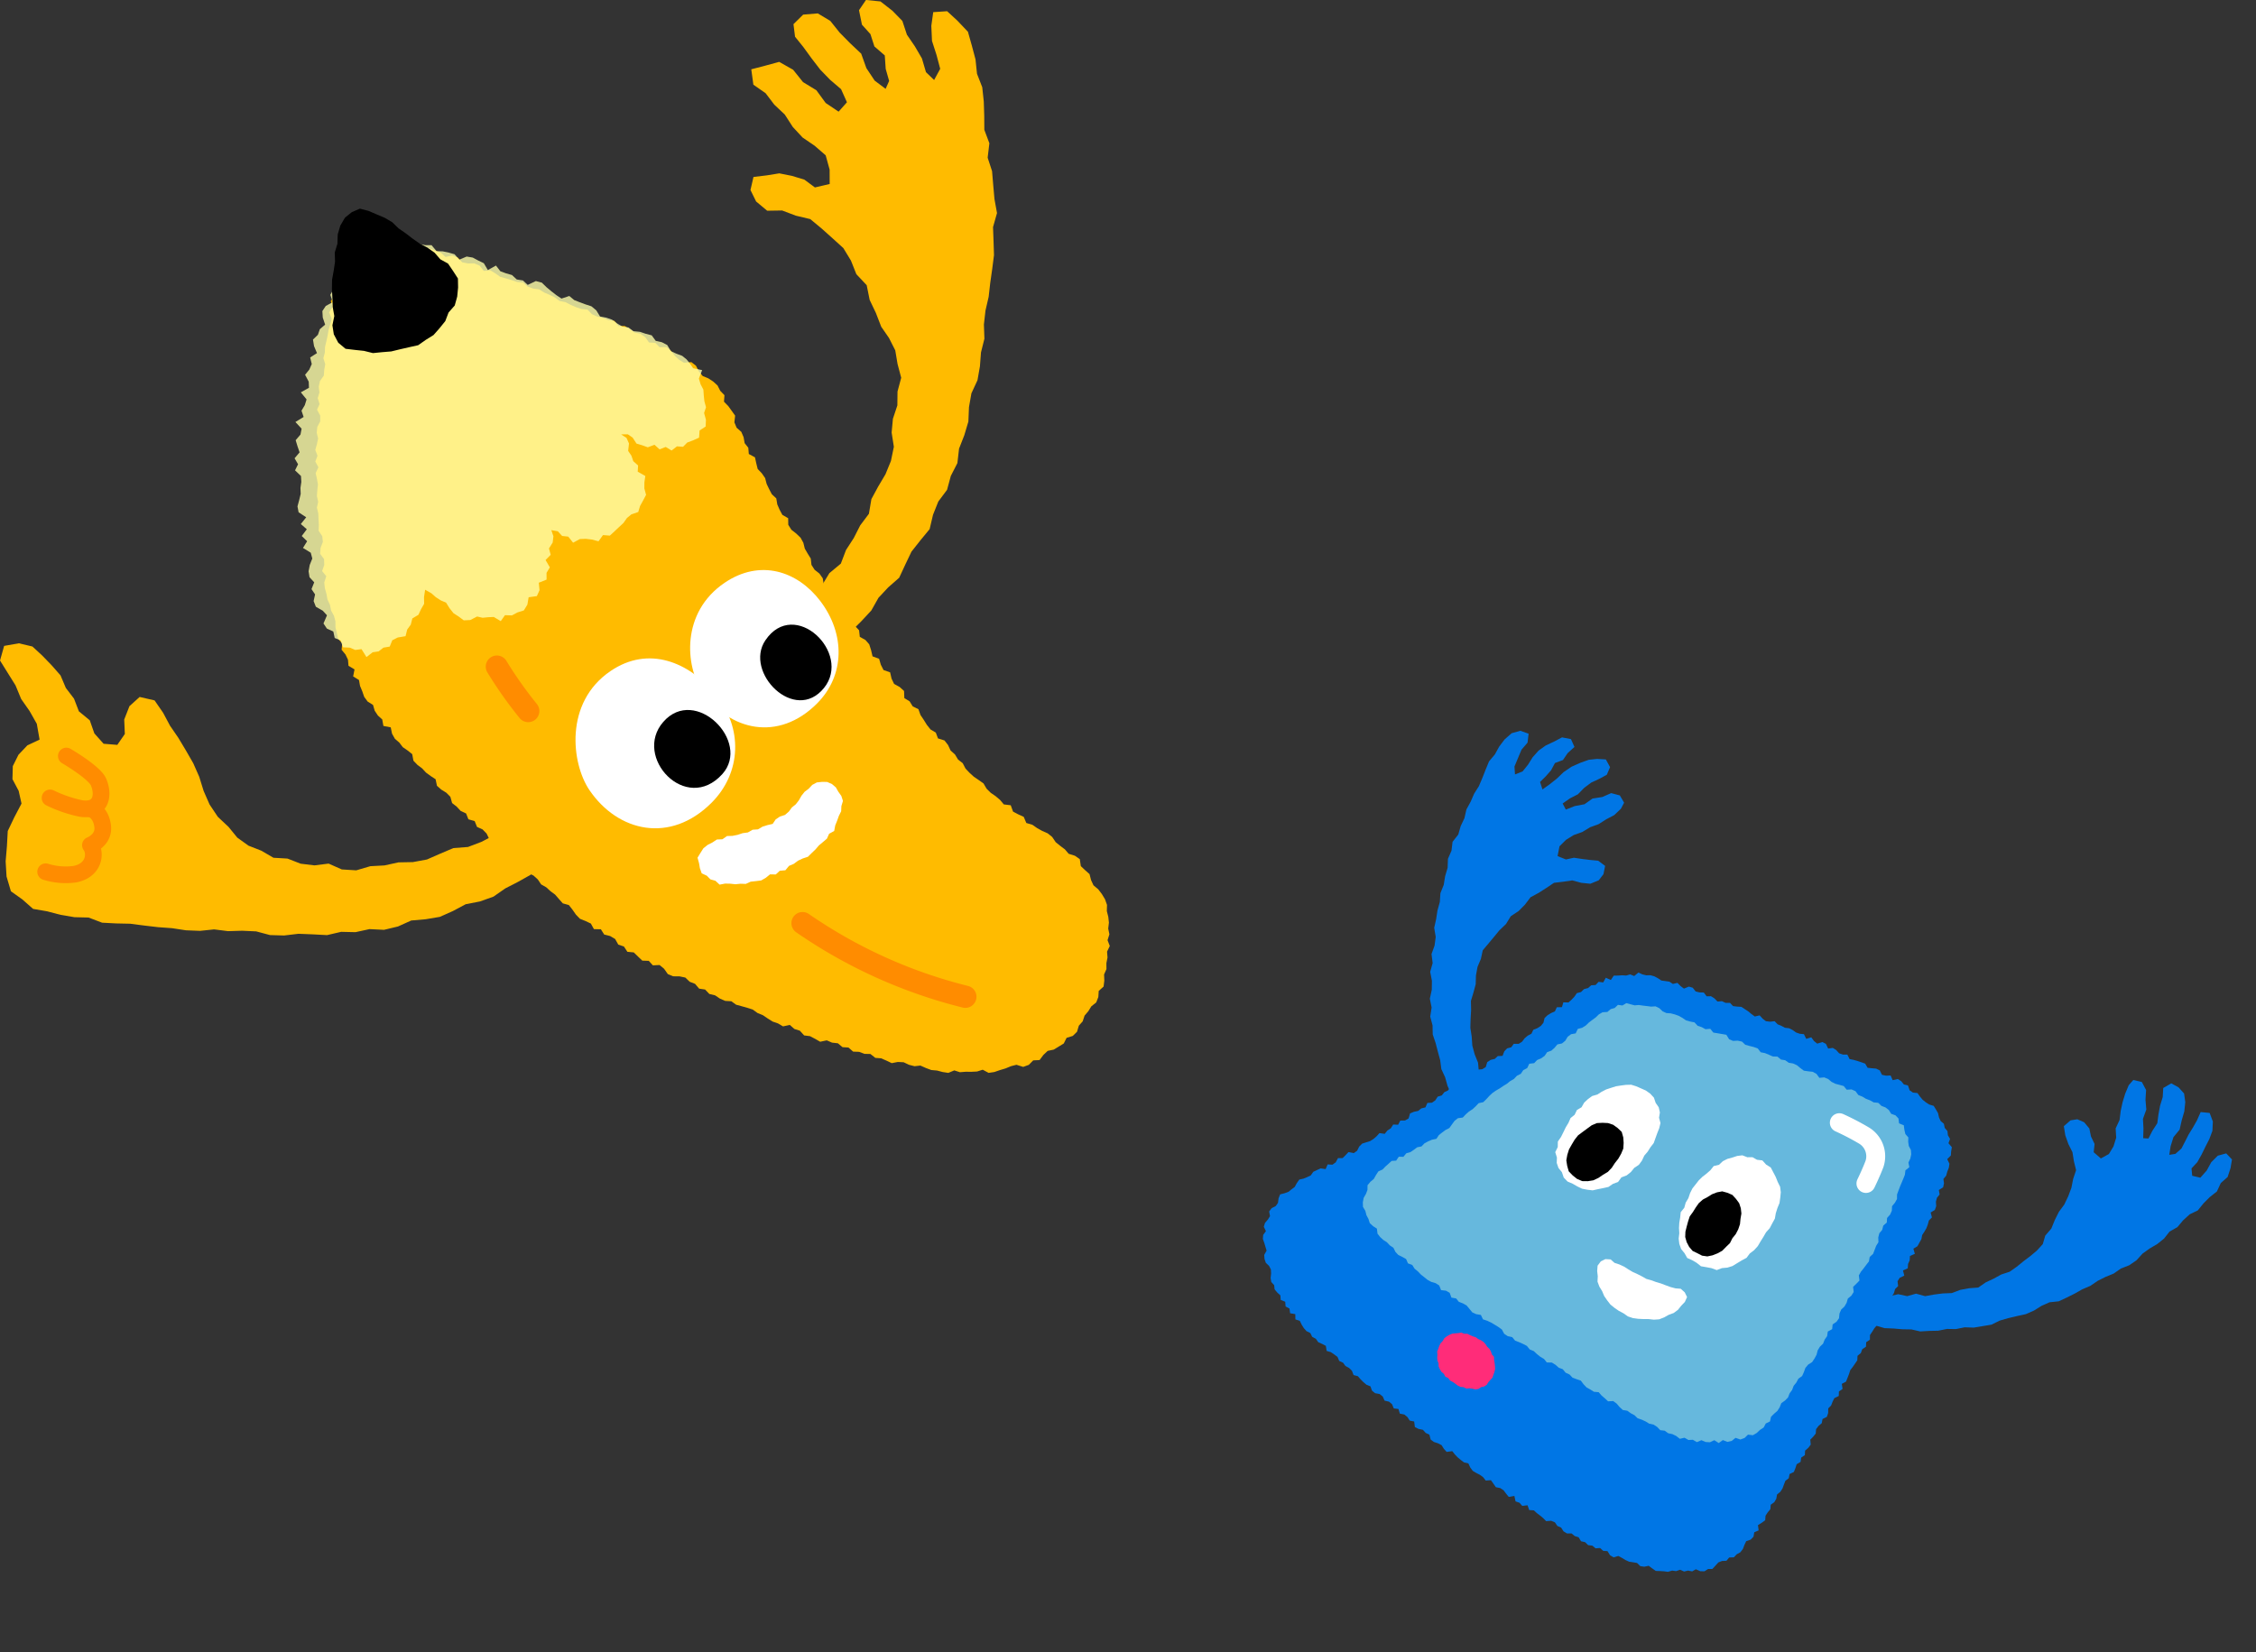 <svg xmlns="http://www.w3.org/2000/svg" width="405.349" height="296.919" viewBox="0 0 405.349 296.919">
  <rect x="0" y="0" width="405.349" height="296.919" fill="#333333" stroke="none"/>
  <g id="グループ_11469" data-name="グループ 11469" transform="translate(-816.813 -966.375)">
    <g id="グループ_11467" data-name="グループ 11467" transform="matrix(0.225, 0.974, -0.974, 0.225, 1194.473, 1073.565)">
      <g id="グループ_11388" data-name="グループ 11388" transform="translate(85.96 0)">
        <g id="グループ_11387" data-name="グループ 11387" transform="translate(0 0)">
          <path id="パス_1040" data-name="パス 1040" d="M31.239,72.009l.863-1.386.512-1.543.792-1.41.428-1.56.494-1.527.386-1.558.709-1.47.271-1.59.331-1.572.045-1.618.387-1.562.045-1.608.419-1.578.1-1.607.1-1.609-.374-1.6-.089-1.6L36.651,44l.02-1.624-.3-1.587-.52-1.514-.3-1.547.2-1.642-.327-1.549L35.054,33l-.45-1.519-.277-1.557-.58-1.486L33.373,26.9l-.256-1.565-.593-1.47-.232-1.583-.578-1.476-.925-1.332-.606-1.447-.476-1.514-.685-1.422-1-1.245L27.564,12.3l-.96-1.273-.787-1.391-.36-1.591-1-1.275-.849-1.36-.7-1.477L21.594,2.911l-.78-1.436L19.383.609,17.917,0l-1.3.763.063,1.569.883,1.411,1.269,1.128,1,1.406-.668,1.346-1.32-.173-.861-1.274L15.831,5.127l-1.213-.985-1.2-1.011-1.305-.862L10.5,1.814l-1.633.21L8.346,3.563l1.326,1,1.077.988,1.019,1.011,1.093.913,1.094.931.694,1.273-.08,1.114-1.458-.587L11.643,9.35,10.572,7.962,9.033,7.221,7.562,6.4,5.99,5.859,4.426,5.717l-1.311.726L2.13,7.551l.487,1.593,1.577.463,1.391.808,1.455.633,1.51.565L9.69,12.791l1.174.985-.265.911-1.664-.435L7.2,13.945l-1.5-.966L3.955,12.73l-1.669-.5L.7,12.65,0,14.067l.737,1.014,1.321.947,1.4.811,1.465.69,1.526.557,1.321,1.028,1.645.279,1.409.82,1.159,1.122.449,1.584-1.379,1.006-1.41-.491-1.459.328-1.465-.038-1.3.655-.8,1.076-.088,1.23.748,1.411,1.68.116L8.6,28.026l1.59-.385,1.619.113,1.674-.022L14.9,28.6l1.488.669,1.362.906,1.279,1.02,1.071,1.247,1.263,1.04,1.352.955L23.7,35.78l1.387.777.9,1.3.7,1.377.625,1.4.686,1.4.589,1.454.143,1.572.424,1.5.325,1.526.609,1.533-.252,1.626-.071,1.6.22,1.623-.3,1.585-.162,1.6-.077,1.616-.806,1.487.077,1.652-.7,1.485L28,65.546l-.464,1.547-.6,1.5-.423,1.581.38,1.513,1.068,1.356,1.786-.092Z" fill="#0076e5"/>
        </g>
      </g>
      <g id="グループ_11390" data-name="グループ 11390" transform="translate(0 92.018)">
        <g id="グループ_11389" data-name="グループ 11389" transform="translate(0 0)">
          <path id="パス_1041" data-name="パス 1041" d="M68.583,40.24l-1.4.84-1.666.036-1.542.428-1.513.6-1.641-.075-1.572.314-1.6.071-1.584.331-1.61-.156-1.6.062-1.6.043-1.621.158-1.585-.336-1.629.054L44.889,42l-1.624-.049-1.489-.7-1.553-.385-1.654-.063-1.436-.788-1.613-.161-1.365-.876-1.479-.556-1.649-.1L29.6,37.636l-1.468-.584-1.4-.761-1.521-.459-1.32-.917-1.46-.595-1.373-.777L19.5,33.121l-1.283-.948-1.513-.55L15.663,30.33l-1.381-.764-1.235-.975-1.457-.706-1.174-1.049L9.158,25.91,8.028,24.767l-1.285-.933-1.327-.91-1.322-.943-.983-1.3L1.907,19.6.873,18.364l-.8-1.491L0,15.261l.842-1.328,1.525.544.99,1.346,1.371.985,1.3.931,1.4.223-.217-1.447-.961-1.223-1.119-1.12-.92-1.3L3.6,11.407,3.27,9.856,2.841,8.231l.666-1.494,1.512-.3.8,1.435,1.027,1.11.2,1.518,1.124.987L9,12.644l.762,1.234,1.408-.115-.593-1.431L9.851,10.8,8.982,9.346,8.369,7.762,8.04,6.087,7.848,4.462l.182-1.5.448-1.516L10,1.022l1.2.878.4,1.432.334,1.592.642,1.466.878,1.367L13.845,9.3l.6,1.494,1.2-.31-.257-1.7.075-1.781-.676-1.64.13-1.773L14.593,1.88,15.347.452,16.792,0l.937.808.836,1.422L18.977,3.8l.543,1.531.2,1.621L20.231,8.5l.189,1.626.528,1.551.865,1.4,1.644.735.924-1.323.024-1.472.547-1.389.489-1.337.461-1.4,1.192-1.008,1.385.624.879,1.073.266,1.61-.533,1.556-.784,1.47-.136,1.644-.181,1.66.593,1.557.547,1.529.433,1.6,1.071,1.277.869,1.375.588,1.579L33.27,25.6,34.1,27l.95,1.238.927,1.218.948,1.268,1.427.672,1.273.921,1.433.618,1.527.4,1.377.735,1.36.78,1.579.329,1.536.447,1.563.409,1.605.121,1.594.255,1.613-.058,1.608-.254,1.606.224,1.6-.092,1.619.138,1.56-.613,1.577-.245,1.629.047,1.683-.429,1.668.663.746,1.613L69.69,39.04Z" fill="#0076e5"/>
        </g>
      </g>
      <g id="グループ_11394" data-name="グループ 11394" transform="translate(46.667 48.542)">
        <g id="グループ_11391" data-name="グループ 11391" transform="translate(0 0)">
          <path id="パス_1042" data-name="パス 1042" d="M48.48,2.159l-.651-.349-.616-.426-.692-.278-.883.208L45.144.531,44.428.312l-.7-.293-.833.431L42.211,0l-.744.228L40.735.135l-.684.353L39.311.464,38.7.915l-.707.147-.8,0-.721.217-.719.246-.417.726-.534.518-.575.452-.664.336-.707.287-.273.784-.519.479-.924.094-.334.674-.692.338-.511.509-.013.951-.9.166-.155.817-.318.672-.866.208L26.9,10.1l-.238.738-.253.723-.825.253-.391.609-.373.624-.358.635-.305.677-.88.218-.18.771-.379.613-.683.375-.512.51-.084.845-.908.2-.459.554.068.959-.579.461-.763.322.061.951-.911.212-.243.717-.386.609-.553.485-.462.554-.252.71-.48.541-.414.591-.668.4-.1.821-.256.707-.573.475-.7.386,0,.892-.56.487-.606.455-.531.51-.533.509-.218.732-.255.7-.686.4L9.3,33.8l-.448.568-.119.794-.674.413-.524.517-.158.763-.777.347-.192.738-.327.646-.765.36-.359.626.154.95-.579.484-.688.419,0,.847-.54.513-.263.678-.256.68-.549.516-.483.558-.343.635-.151.725-.32.643-.481.621.439.878-.45.642.039.739-.21.71-.113.728L0,52.281l.646.692-.6.792.716.637-.29.789.435.652-.128.782.355.661.025.758.388.642.024.77.532.58.406.621.357.638-.228.9.786.442-.189.9.639.5.147.746.233.7.368.632.794.4.443.589.252.693.117.769.617.494.189.725.337.645.482.579.249.685-.2.876.5.569.024.773.409.612.72.486-.158.847.372.63.009.776.252.679.807.46.234.687-.109.821.261.676.7.5-.118.82.606.543-.294.886.441.607.679.518-.341.9.5.585.156.716.474.6.046.756.551.568.276.671-.141.823.7.517.008.769.316.658-.016.779.123.727.831.475.205.7-.175.834.644.545-.24.855.567.573.249.684.476.606-.344.888.433.621.347.65.242.686.057.748.061.746.395.634.656.549.273.675-.392.889.42.627.392.637-.176.816.639.562.286.673-.248.831.74.539-.32.849.139.711.155.708.538.6.152.706.113.708-.006.753.521.58.587.526.279.636.311.621.1.748.018.845.634.437.769.283.463.517.206.81.474.565.856.041.511.509.468.639.633.37.854-.193.54.628.691.222.759-.09.728-.044.715-.046.659.588.718.116.723-.076.7-.449.695-.168.719.132.747.26.734.049.664-.38.749.091.663-.331.632-.434.81.124.5-.718.844.129.519-.6.848.08.366-.873.925.2.43-.72.737-.164.7-.242.638-.344.487-.592.74-.177.5-.566.68-.276.466-.612.489-.571.91.07.4-.7.539-.492.553-.469.78-.138.462-.6.678-.29.491-.558.611-.387.811-.107.377-.716.649-.336.613-.386.58-.432.436-.627.82-.1.572-.439.33-.762.566-.446.791-.15.353-.728.574-.437.809-.131.291-.8.87-.056.333-.748.572-.441.716-.259.337-.74,1,.1.474-.566.339-.734.646-.351.459-.582.912-.025.552-.47.394-.662.481-.556.731-.254.646-.358.1-1.016.678-.319.631-.377.578-.441.559-.463.34-.719.81-.17.693-.307.5-.527.475-.558.549-.474.69-.314.148-.928.709-.292.717-.285.324-.724.522-.5.7-.311.679-.336.051-1.02,1.006.018.4-.637.664-.355.1-.952.909-.1.239-.8.606-.416.558-.466.581-.444.637-.387.141-.886.423-.6.738-.287.431-.589.757-.273.507-.517.195-.809.58-.446.376-.634.791-.259.33-.677.633-.407.266-.723.592-.447.138-.818.621-.424.22-.736.824-.283.509-.526-.045-.9.479-.544.51-.527.443-.573.269-.68.281-.668.687-.441.262-.681.015-.8.6-.509.586-.529.187-.713.206-.7.255-.68-.047-.779.256-.673-.083-.762.474-.623-.006-.732.309-.68-.221-.744.516-.687.188-.731-.256-.726.169-.749-.462-.676-.441-.643-.108-.7.143-.787-.459-.6.151-.844-.414-.616-.205-.72-.475-.572L105,52.434l-.586-.46-.085-.842-.4-.619-.743-.307-.154-.846-.948-.093-.26-.751-.3-.716-.785-.242-.5-.523-.439-.581-.771-.249-.3-.717-.523-.5-.715-.3-.338-.684-.5-.52-.613-.4-.607-.41-.32-.7-.7-.312-.19-.84-.6-.416-.637-.379-.252-.778-.73-.282-.285-.746-.784-.224-.354-.675-.468-.556-.882-.119-.4-.631-.447-.573-.763-.238-.463-.557-.352-.676-.7-.31-.2-.84-.623-.387-.8-.193-.4-.628-.6-.409-.559-.457-.193-.855-.785-.213-.3-.741-.914-.071-.222-.827-.6-.417-.6-.413-.633-.376-.463-.564-.489-.536-.493-.533-.775-.219-.349-.694-.617-.4-.293-.759-.776-.217-.295-.758-.8-.193-.5-.528-.515-.511-.443-.6-.37-.679-.91-.06-.258-.809-.477-.558-.889-.081-.392-.657-.7-.3-.424-.62-.525-.5-.644-.362-.4-.651-.87-.092-.511-.518-.2-.891-.959.021-.177-.925-.75-.228-.582-.432-.747-.227-.174-.937-.962.044-.272-.819-.543-.48-.535-.49-.685-.3-.5-.53-.531-.494-.6-.4-.646-.341-.412-.657-.912.025-.283-.842-.613-.389-.791-.127-.638-.34-.467-.6L50.7,4.027,50.4,3.171l-.656-.315-.791-.074Z" fill="#0076e5"/>
        </g>
        <g id="グループ_11392" data-name="グループ 11392" transform="translate(5.287 7.244)" opacity="0.8">
          <path id="パス_1043" data-name="パス 1043" d="M4.382,35.288l-.406.626-.35.67-.23.752-.454.59-.683.449-.477.594-.133.788-.26.7-.251.7-.268.69-.109.737-.35.673-.373.7.255.772L0,45.49l.418.705.035.746.361.684-.139.853.219.738.407.669.3.707.315.7.4.666.247.726.03.815.69.545-.04.845.313.7.6.578.339.688-.02.841.479.629L5.325,59l.089.8.554.593.288.709.137.775.427.65-.095.877.678.541.192.755.554.6.184.759.437.646.222.742.338.691.243.734.28.717.227.741.285.715.386.668.445.641.4.66-.012.85.431.648.384.669.258.727.371.674.432.645-.079.886.328.694.525.6.522.6.191.756.3.685.32.676.551.581-.021.819.136.744.2.716.418.646-.026.779.305.689.269.7.034.753.5.66-.2.8.577.626-.129.809.373.658.354.652.406.619.164.815.552.569.582.53.366.716.486.639.833.208.632.431.6.559.743.319.8.161.8-.256.781-.016.755-.2.8-.069.661-.463.58-.56.893.1.7-.318.635-.438.566-.548.66-.381.566-.53.792-.184.667-.381.5-.626.525-.575.835-.153.444-.681.761-.263.6-.469.665-.393.6-.478.6-.471.516-.577.4-.711.546-.537.893-.131.294-.834.521-.567.916-.114.331-.783.712-.35.44-.656.524-.561.708-.353.712-.352.472-.618.324-.781.862-.195.414-.682.478-.607L51.055,80l.54-.545.58-.5.836-.229.562-.528.355-.747.719-.356.44-.65.47-.618.5-.588.727-.354.455-.64.651-.434.607-.48.531-.559.728-.353.222-.879.544-.543.632-.453.441-.65.722-.358.475-.612.684-.4.429-.658.415-.671.75-.331.678-.4.511-.572.542-.54.266-.817.708-.374.623-.46.646-.439.165-.913.583-.5.72-.368.643-.445.317-.758.577-.506.5-.575.664-.427.41-.665.469-.607.537-.545.338-.72.552-.532.691-.412.273-.763.584-.5.325-.7.478-.592.645-.523,0-.861.552-.6.143-.776.576-.622-.157-.865.489-.668.219-.75-.189-.834.682-.668-.351-.841.5-.728,0-.789-.379-.793.49-.782-.1-.786-.447-.737.3-.842-.24-.762-.407-.7-.269-.736-.622-.535-.187-.817-.764-.364L77.94,34.7l-.368-.7-.539-.55L76.38,33l-.311-.749-.417-.658L75,31.152l-.5-.581-.661-.437-.473-.608-.585-.506-.313-.762-.621-.472-.665-.428-.47-.616-.28-.8-.528-.562-.578-.512-.717-.372-.555-.534-.407-.685-.644-.442-.518-.572-.773-.306-.247-.858-.8-.273-.316-.79-.513-.58-.8-.269-.624-.457-.407-.7L61.44,17.5l-.689-.383-.373-.741-.542-.55-.923-.11-.418-.692-.436-.674-.925-.1-.565-.52-.486-.616-.5-.595-.5-.606-.737-.311-.407-.717-.637-.433-.64-.429-.546-.547-.846-.165-.692-.359L50.1,8.314l-.694-.355-.4-.742-.787-.233-.466-.662-.61-.466-.787-.22L45.869,5,45.3,4.477l-.8-.193-.64-.422-.636-.423-.618-.45-.622-.449-.629-.432-.734-.26-.4-.815L39.373,1,38.751.511,38.045.177,37.276.058l-.8.206L35.734.2,34.969,0l-.716.384-.764,0L32.662.3l-.532.749L31.256.96l-.669.388-.451.7-.754.256-.593.486-.436.643-.662.437-.262.779-.514.566-.426.64-.535.553-.437.63-.8.352-.454.618-.15.851-.762.381-.372.678-.361.687-.487.591-.636.48-.446.623-.119.869-.814.348-.512.575-.265.76-.289.741-.594.51-.637.479-.468.606-.3.73-.584.522-.3.731-.648.476-.209.8-.461.616-.448.626-.322.719-.8.37-.411.652-.355.692-.368.682-.689.449-.339.7-.148.841-.451.621-.892.3-.306.727-.306.731-.3.736-.786.381-.123.856-.513.574-.4.658-.733.42-.315.715-.37.678-.577.528Z" fill="#7fc8db"/>
        </g>
        <g id="グループ_11393" data-name="グループ 11393" transform="translate(56.177 88.683)">
          <path id="パス_1044" data-name="パス 1044" d="M1.574,2.405,1.3,2.882l-.319.435-.356.421L.5,4.276.18,4.741l-.034.553-.077.537L0,6.38l.086.547.168.528.234.5.41.382.3.452.411.352.462.28.444.322.549.071.511.161.533.08.536-.078.558.113.54-.111.523-.174.445-.338.544-.141.356-.448.511-.224.361-.415.4-.371.431-.349.34-.433.184-.532.352-.427.078-.557.191-.5.252-.508.032-.555-.208-.53.012-.56L10.35,2.4l-.4-.4L9.64,1.564l-.314-.455L8.859.822,8.4.532,7.906.289,7.364.2,6.829.138,6.292.109,5.741,0,5.235.278l-.544.04L4.17.471l-.451.31L3.2.96l-.482.267-.4.38-.329.444Z" transform="translate(0 0)" fill="#ff2c79"/>
        </g>
        <path id="パス_1045" data-name="パス 1045" d="M0,5.127A45.679,45.679,0,0,1,3.3,1.273,4.352,4.352,0,0,1,8.652.644c1.436.958,3.068,2.281,3.068,2.281" transform="translate(34.885 13.605)" fill="none" stroke="#fff" stroke-linecap="round" stroke-linejoin="round" stroke-width="3.4"/>
      </g>
      <g id="グループ_11397" data-name="グループ 11397" transform="translate(66.137 80.239)">
        <g id="グループ_11395" data-name="グループ 11395" transform="translate(0 18.043)">
          <path id="パス_1046" data-name="パス 1046" d="M1.376,2.34l-.554.748L.345,3.9l-.188.919-.093.917L0,6.645l.074.913.082.915.224.891.312.863.051.967.365.859.465.809.712.654.286.913.747.6.413.849.754.56.691.67.748.6.736.61.671.734.963.239.786.646,1.011-.076.938.253.963-.106.871-.425,1.014-.105.849-.508.594-.809.652-.7.6-.746.389-.878.326-.907.008-.965.026-.956.01-.978-.358-.909-.126-.979-.669-.771-.135-1L15.626,7.5l-.6-.773-.343-.92-.629-.726-.766-.6-.557-.755-.66-.666-.6-.739-.8-.511L9.881,1.3,9.1.76,8.24.332,7.252.366,6.357,0,5.4,0,4.509.355,3.527.45,2.68.929l-.724.643Z" fill="#fff"/>
        </g>
        <g id="グループ_11396" data-name="グループ 11396" transform="translate(17.106 0)">
          <path id="パス_1047" data-name="パス 1047" d="M18.232,16.181l.38-.868.553-.844-.134-1,.133-.959-.073-.969-.309-.922-.3-.918-.258-.949L17.587,8l-.4-.889-.558-.8-.709-.673-.682-.682-.7-.657-.57-.807-.736-.633L12.5,2.206l-.909-.384-.831-.489-.8-.568L9.049.414,8.117.1,7.135,0,6.165.226,5.232.37,4.319.608,3.371.86l-.691.694L1.8,2.041l-.332.917-.628.68-.2.9L.1,5.335,0,6.263l.085.924.035.922L.339,9l.475.806.008.986.589.74.437.807.387.846.481.793L3.3,14.7l.578.723.716.592.825.507.683.656.836.454.624.8.92.313.88.363.912.267.931.157.909.327.963.1.966-.111.876-.428.936-.276.6-.794.64-.674.763-.6Z" fill="#fff"/>
        </g>
      </g>
      <g id="グループ_11400" data-name="グループ 11400" transform="translate(71.811 87.989)">
        <g id="グループ_11398" data-name="グループ 11398" transform="translate(0 17.718)">
          <path id="パス_1048" data-name="パス 1048" d="M.955,1.257l-.509.838-.267.944L0,4.038l.176,1,.395.932.4.92.407.931.635.791.727.7.744.678.869.511.929.4,1.007.071,1.023-.049.878-.527.788-.628.592-.813.239-.977.067-1.008-.214-.986L9.3,5.049l-.312-.966-.559-.845-.7-.731L7.1,1.726l-.739-.684L5.534.447,4.558.158,3.57,0,2.552.049,1.7.608Z" transform="translate(0 0)"/>
        </g>
        <g id="グループ_11399" data-name="グループ 11399" transform="translate(16.988 0)">
          <path id="パス_1049" data-name="パス 1049" d="M.5,1.72l-.459.849L0,3.531l.134.937.307.893.251.932.46.849.643.721.678.675.631.73.823.5.84.449.852.435.931.251.962-.051.92-.244.848-.443.6-.746L10.49,8.7l.343-.891.02-.955L10.71,5.9l-.267-.935-.523-.82-.5-.832-.754-.624-.6-.766L7.333,1.3,6.507.791,5.589.482,4.7.112,3.751,0,2.8.083,1.923.463,1.077.94Z" transform="translate(0)"/>
        </g>
      </g>
      <g id="グループ_11401" data-name="グループ 11401" transform="translate(95.981 100.993)">
        <path id="パス_1050" data-name="パス 1050" d="M8.24.777l-.279.894-.429.814-.5.769-.511.761-.452.8-.5.768-.442.809L4.5,7.074l-.588.7-.556.73-.634.661-.652.642-.561.72-.481.794-.763.548-.263.9.2.883L.83,14.4l.928.292L2.7,14.8l.926.263.948-.125.9-.3.932-.16.882-.346.866-.4.756-.584.7-.64.622-.718.716-.642.5-.814.338-.892.257-.906.214-.906.315-.9.152-.946-.138-.948-.266-.912L12.2,2.988l-.379-.87-.587-.743L10.718.589,9.949,0l-.92.22Z" fill="#fff"/>
      </g>
    </g>
    <g id="グループ_11468" data-name="グループ 11468" transform="translate(816.813 966.375)">
      <g id="グループ_11376" data-name="グループ 11376" transform="translate(134.852 0)">
        <g id="グループ_11375" data-name="グループ 11375">
          <path id="パス_1026" data-name="パス 1026" d="M1129.757,2191.9l2.42-1.014,1.682-1.969,1.817-1.813,1.745-1.882,1.279-2.269,1.749-1.874,1.973-1.732,1.1-2.368,1.109-2.324,1.6-2.026,1.662-2.018.608-2.575.948-2.379,1.575-2.111.678-2.5,1.178-2.3.3-2.6.939-2.4.736-2.464.108-2.6.437-2.478,1.089-2.351.439-2.485.193-2.523.614-2.453-.091-2.561.284-2.5.57-2.461.283-2.5.356-2.5.319-2.5-.08-2.521-.093-2.514.716-2.525-.456-2.51-.223-2.506-.21-2.514-.792-2.421.31-2.594-.907-2.417-.017-2.529-.082-2.556-.276-2.563-.942-2.423-.268-2.578-.661-2.487-.7-2.482-1.9-2-1.836-1.692-2.5.167-.342,2.455.121,2.717.811,2.514.664,2.5-1.094,2.009-1.463-1.409-.725-2.463-1.278-2.193-1.42-2.073-.818-2.476-1.777-1.823-2.155-1.682-2.61-.26-1.248,1.838.527,2.594,1.526,1.7.715,2.219,1.863,1.61.165,2.421.618,2.166-.633,1.42-1.967-1.479-1.49-2.242-.93-2.6-2-1.889-1.874-1.9-1.683-2.106-2.243-1.342-2.629.218-1.74,1.713.28,2.259,1.469,1.823,1.529,2.1,1.539,2,1.763,1.815,1.972,1.688,1.055,2.351-1.5,1.69-2.318-1.557-1.673-2.29-2.4-1.464-1.779-2.219-2.506-1.416-2.5.682-2.514.653.376,2.761,2.2,1.538,1.565,2.06,1.88,1.771,1.433,2.225,1.76,1.9,2.166,1.479,1.988,1.724.708,2.565.01,2.588-2.652.619-1.891-1.4-2.243-.68-2.27-.452-2.236.361-2.4.289-.54,2.345,1.014,2.06,1.988,1.661,2.685-.042,2.469.932,2.585.615,2.052,1.7,1.937,1.735,1.955,1.772,1.368,2.248.974,2.449,1.856,1.975.532,2.639,1.12,2.349.959,2.476,1.4,2.028,1.122,2.216.412,2.455.655,2.468-.663,2.48-.027,2.489-.8,2.411-.228,2.474.4,2.554-.528,2.548-.979,2.389-1.318,2.225-1.213,2.242-.446,2.635-1.556,2.073-1.164,2.286-1.392,2.151-.932,2.447-2.058,1.709-1.324,2.191-1.239,2.275-1.72,1.929-1.97,1.916-.621,2.827,1.752,2.294,2.612.49Z" transform="translate(-1115.712 -2075.523)" fill="#fb0"/>
        </g>
      </g>
      <g id="グループ_11380" data-name="グループ 11380" transform="translate(52.939 37.483)">
        <g id="グループ_11377" data-name="グループ 11377" transform="translate(3.704 5.834)">
          <path id="パス_1027" data-name="パス 1027" d="M990.909,2154.912l-.206,1.01-.544.936-.7.913.283,1.109-.587.944.467,1.135-.269,1-.293,1-.177,1.021-.221,1.012L988.42,2166l-.039,1.04-.261,1.008.334,1.086-.181,1.018-.075,1.031-.69.968-.221,1.022.124,1.054-.309,1.008.336,1.065-.457,1,.571,1.071v1.033l-.527,1.008-.1,1.031.25,1.044-.22,1.029-.29,1.029.4,1.042-.4,1.031.565,1.04-.5,1.037.232,1.033.184,1.031-.119,1.04-.068,1.04.224,1.029-.228,1.048.251,1.025.041,1.035.058,1.035-.044,1.044.653.98.112,1.027-.413,1.086-.082,1.058.708.951.036,1.042-.382,1.107.746.93-.366,1.118.112,1.035.284,1.01.183,1.022.452.966.2,1.022.519.938.258,1.006.008,1.077.254,1.008.211,1.027.744.847-.108,1.141.7.849.446.938.094,1.086,1.081.659-.246,1.255,1.049.644.188,1.063.4.961.345,1,.618.845.971.613.3,1.039.575.864.782.706.206,1.164,1.316.254.237,1.136.513.915.79.682.624.822.877.606.82.649.218,1.181.714.746.843.632.7.756.844.621.885.581.242,1.175.777.685.907.56.724.731.315,1.124.822.642.7.759.993.471.41,1.044,1.13.332.419,1.037,1,.454.72.74.482.987.766.693.789.668,1.034.4.751.7.673.79.775.678.5.989,1.1.319.61.868.96.467.764.693.6.889.913.52.765.7.83.613.686.794.7.782,1.083.3.655.837.62.887.729.752,1,.4.951.452.551,1,1.249.027.6.949,1.069.268.89.528.57,1.01,1.01.34.623.951,1.147.11.762.742.771.735,1.166.04.733.809,1.2-.061.81.668.676.961.956.4,1.147.008,1.043.218.784.754.965.378.734.86,1.07.158.766.8,1.027.245.868.585.948.412,1.107.068.853.617,1.008.275,1,.283.988.315.854.621.956.387.868.589.884.556.975.34.9.53,1.223-.262.814.727.984.311.773.849,1.053.133.919.484.907.52,1.187-.25.944.41,1.047.116.847.7,1.062.065.843.735,1.069.038.967.364,1.066.021.873.7,1.046.078.956.414.952.454,1.1-.211,1.038.051.953.454,1,.258,1.061-.116.971.431.987.37,1.029.093,1.01.266,1.025.154,1.064-.446,1.012.325,1.032-.082,1.028.008,1.027-.053,1.014-.319,1.056.566,1.024-.154,1.016-.346,1-.3.97-.4.993-.256,1.213.382,1-.365.8-.807,1.138-.057.693-.925.768-.725,1.09-.23.9-.547.9-.556.506-1.01,1.115-.346.755-.741.334-1.1.687-.778.342-1.033.669-.786.543-.875.876-.7.382-.978.072-1.094.873-.788.13-1.065-.044-1.1.426-.972-.009-1.065.2-1.022-.081-1.05.489-1.014-.4-1.046.331-1.05-.211-1.031.126-1.071-.115-1.05-.261-1.025.031-1.113-.359-1.012-.558-.926-.657-.86-.857-.722-.434-.942-.276-1.071-.8-.712-.762-.718-.183-1.253-.887-.617-1.11-.347-.684-.8-.837-.63-.816-.661-.625-.93-.814-.657-.978-.431-.92-.511-.858-.6-1.08-.315-.465-1.1-.98-.45-.943-.5-.412-1.139-1.243-.152-.683-.811-.8-.676-.869-.6-.746-.738-.55-.942-.862-.611-.88-.6-.775-.706-.719-.76-.507-.97-.836-.649-.551-.917-.784-.7-.462-.993-.643-.822-1.165-.366-.392-1.046-.952-.564-.651-.822-.561-.9-.585-.873-.372-1.046-1.029-.509-.552-.9-.95-.583-.052-1.284-.788-.712-1-.552-.462-.966-.253-1.115-1.187-.418-.48-.949-.313-1.071-1.181-.437-.257-1.109-.336-1.052-.685-.784-1.007-.56-.13-1.175-.714-.767-.484-.925-.656-.807-.879-.655-.206-1.109-.855-.676-.307-1.039-.454-.94-1.024-.573-.766-.744-.181-1.115-.6-.849-.866-.684-.564-.875-.128-1.139-.546-.883-.524-.9-.26-1.054-.5-.91-.779-.744-.878-.691-.552-.883-.02-1.185-1.042-.6-.493-.917-.417-.957-.183-1.088-.8-.748-.484-.921-.451-.94-.267-1.037-.595-.86-.745-.782-.259-1.037-.228-1.052-1.107-.6-.091-1.12-.659-.832-.187-1.069-.409-.955-.845-.746-.4-.963.132-1.208-.612-.86-.618-.856-.77-.79.083-1.172-.757-.784-.482-.955-.782-.712-.883-.579-1-.408-.675-.811-.537-1.04-.827-.651-1.325.116-.886-.534-.773-.727-.69-.885-.819-.674-1.214.03-.76-.784-1.145-.072-.677-.955-.87-.6-1.047-.241-.873-.589-.883-.571-1.155-.008-.719-.921-1.092-.131-.964-.4-1.037-.241-.949-.433-.782-.813-1.093-.106-.991-.34-.959-.414-.93-.484-1.047-.209-.864-.648-.943-.458-.962-.414-.9-.564-1.071-.144-.984-.361-.844-.718-1.083-.112-.992-.34-1.006-.3-1.015-.277-.882-.625-.913-.553-1.155.112-.764-.959-.969-.4-1.115.019-1.034-.207-.81-.856-.981-.368-1.194.268-.848-.758-.981-.364-.975-.391-1.041-.179-.947-.486-1.1.051-1.1.112-.873-.847-1.057.439-1,.036-1.047-.313-.884.786-1.152-.429-1.036.207-.582,1.162-1.123.072-.862.568-.639.82-.97.545-.183,1.122-.76.765-.248,1.016Z" transform="translate(-986.658 -2147)" fill="#fb0"/>
        </g>
        <g id="グループ_11378" data-name="グループ 11378" transform="translate(0 6.215)" opacity="0.8">
          <path id="パス_1028" data-name="パス 1028" d="M987.579,2154.882l-.08,1.094-.541.94.439,1.32-1.253.674-.613.925L985.6,2161l.427,1.274-.952.813-.347,1.012-.885.856.189,1.177.53,1.259-1.226.782.289,1.181-.445,1-.757.927.656,1.242.042,1.1-1.459.813,1.032,1.274-.319,1.029-.591.993.379,1.13-1.477.906,1.115,1.2-.2,1.054-.868,1.016.334,1.1.372,1.084-.9,1.065.625,1.073-.543,1.092,1.069,1.025.059,1.061-.153,1.082.041,1.073-.276,1.12-.3,1.122.2,1.056,1.367.9-.968,1.215,1.076.936-.91,1.213.969.942-.748,1.2,1.4.864.276,1.039-.465,1.164-.2,1.13.167,1.067.841.923-.485,1.215.641.953-.261,1.2.4,1.018,1.245.71.755.826-.63,1.466.611.919,1.155.528.25,1.162,1.072.442.411,1.236,1.237.057.972.416,1.125-.144.891,1.424,1.119-.866,1.063-.154.864-.674,1.131-.19.463-1.137.982-.5,1.4-.235.293-1.185.646-.892.284-1.111,1.09-.653.469-1.008.556-.966-.021-1.2.2-1.333,1.144.651.78.691.878.568.968.418.614.991.72.906.92.592.917.684,1.175-.053,1.222-.634.992.226,1.008-.1,1-.044,1.25.748.76-1.069,1.245.04,1-.534,1.147-.365.632-1.035.226-1.327,1.478-.207.476-1.061-.127-1.346,1.394-.56-.005-1.213.594-.989-.769-1.316.922-.938-.306-1.141.661-1.061.135-1.118-.376-1.109,1.16.2.779.843,1.1.118.871,1.094,1.208-.653,1.063-.044,1.089.127,1.21.317.8-1.116,1.239.093.836-.771.8-.756.8-.74.637-.9.792-.651,1.235-.423.324-1.077.537-.974.546-1.035-.312-1.151.01-1.094.162-1.141-1.365-.777.068-1.116-.864-.773-.336-.984-.584-.862.149-1.331-.442-1-.974-.634,1.215-.015.861.6.693,1.067,1.024.306,1.006.363,1.2-.454.915.828,1.1-.439,1.054.645.966-.75,1.094.078.764-.771,1.007-.372,1.112-.5.091-1.289,1.09-.714.051-1.215-.332-1.215.345-1.029-.291-1.073-.111-1.042-.075-1.061-.5-.959-.3-1.018.583-1.523-1.619-.342-.6-.879-.593-.718-.773-.625-1.031-.383-.993-.45-.661-1.107-.969-.507-1.1-.245-.726-.993-1.08-.283-1.044-.351-1.159-.116-.893-.663-1.128-.175-.937-.568-.895-.663-1.036-.359-1.107-.209-.686-1.114-.874-.72-1.048-.34-1.029-.38-1.018-.4-.872-.733-1.4.467-.923-.613-.891-.691-.878-.733-.843-.826-1.071-.283-1.465.689-.856-.8-1.108-.173-.862-.8-1.058-.3-1.03-.378-.793-1.025-1.455.807-.728-1.229-1-.482-.984-.53-1.1-.184-1.315.56-.853-.97-1.056-.3-1.075-.226-1.118-.04-.888-1.071-1.13,0-1.09-.207-1.2.608-1.028-.716-1.127.583-1.068.044-1.062.15-1.15-.177-1.278-.46-.689,1.551-1.357-.328-.919.7-1,.575-.143,1.443-1.8-.03-.269,1.236-.359,1.1Z" transform="translate(-980.547 -2147.631)" fill="#ffa"/>
        </g>
        <g id="グループ_11379" data-name="グループ 11379" transform="translate(6.699)">
          <path id="パス_1029" data-name="パス 1029" d="M995.183,2138.011l-1.24,1-.833,1.428-.466,1.583-.054,1.663-.478,1.576.049,1.646-.237,1.616-.293,1.625-.031,1.64.091,1.639.051,1.633.289,1.623-.341,1.667.253,1.625.8,1.508,1.31,1.09,1.686.2,1.616.171,1.619.4,1.644-.165,1.644-.133,1.6-.389,1.606-.368,1.631-.361,1.367-.961,1.391-.866,1.085-1.229,1.028-1.274.589-1.544,1.112-1.27.44-1.591.16-1.629-.03-1.629-.875-1.352-.9-1.323-1.381-.763-1.044-1.2-1.274-.9-1.394-.733-1.278-.892-1.232-.953-1.28-.883-1.144-1.111-1.355-.794-1.447-.613-1.446-.621-1.555-.41Z" transform="translate(-991.601 -2137.375)"/>
        </g>
        <path id="パス_1030" data-name="パス 1030" d="M1040.51,2273.207a74.138,74.138,0,0,0,5.632,7.976" transform="translate(-1004.171 -2190.889)" fill="none" stroke="#ff8c00" stroke-linecap="round" stroke-linejoin="round" stroke-width="4"/>
        <path id="パス_1031" data-name="パス 1031" d="M1131.132,2349.27a89.271,89.271,0,0,0,29.248,13.226" transform="translate(-1039.873 -2220.856)" fill="none" stroke="#ff8c00" stroke-linecap="round" stroke-linejoin="round" stroke-width="4"/>
      </g>
      <g id="グループ_11381" data-name="グループ 11381" transform="translate(103.404 102.442)">
        <path id="パス_1032" data-name="パス 1032" d="M1088.268,2296.7c5.366-5.373,5.705-13.469.67-19.547-4.766-5.749-11.991-8.753-18.808-4.13-8.392,5.69-7.033,16.672-3.8,21.417C1071.449,2301.954,1080.846,2304.124,1088.268,2296.7Z" transform="translate(-1063.82 -2254.884)" fill="#fff"/>
        <path id="パス_1033" data-name="パス 1033" d="M1120.613,2268.536c5.026-5.047,5.084-12.488.569-18.419-4.089-5.37-10.79-7.6-17.183-3.264-7.869,5.337-7.066,15-4.012,19.486C1104.822,2273.437,1113.661,2275.51,1120.613,2268.536Z" transform="translate(-1077.209 -2244.563)" fill="#fff"/>
      </g>
      <g id="グループ_11382" data-name="グループ 11382" transform="translate(117.533 112.255)">
        <path id="パス_1034" data-name="パス 1034" d="M1099.392,2297.573c5.216-5.808-4.87-15.947-10.616-9.37C1083.258,2294.516,1092.886,2304.817,1099.392,2297.573Z" transform="translate(-1087.134 -2270.727)"/>
        <path id="パス_1035" data-name="パス 1035" d="M1119.508,2263.566c-3.9,5.757,5.309,15.076,10.547,8.546C1135.084,2265.839,1124.74,2255.835,1119.508,2263.566Z" transform="translate(-1099.52 -2260.755)"/>
      </g>
      <g id="グループ_11383" data-name="グループ 11383" transform="translate(125.331 140.513)">
        <path id="パス_1036" data-name="パス 1036" d="M1112.575,2315.147l-.889.277-.825.49-.96.068-.85.488-.943.129-.9.3-.932.186-.979.03-.818.581-1,.042-.812.537-.859.437-.759.611-.521.826-.527.862.273.989.154.906.328.915.913.42.648.661.895.249.755.7.991-.192.919.019.924.1.921-.091.953.03.87-.4.94-.1.954-.12.831-.479.76-.617,1.028.019.728-.668,1-.087.651-.786.864-.368.752-.564.854-.4.931-.306.675-.67.683-.651.613-.719.719-.6.72-.613.4-.883.909-.5.185-.991.345-.86.309-.86.414-.835.039-.923.281-.932-.292-.9-.539-.752-.445-.782-.7-.6-.868-.378-.921-.011-.933.1-.828.446-.629.682-.736.553-.567.714-.456.807-.554.72-.71.575-.546.741-.69.6-.922.3-.746.5-.55.815Z" transform="translate(-1100.002 -2307.385)" fill="#fff"/>
      </g>
      <g id="グループ_11385" data-name="グループ 11385" transform="translate(0 115.597)">
        <g id="グループ_11384" data-name="グループ 11384" transform="translate(0 0)">
          <path id="パス_1037" data-name="パス 1037" d="M993.034,2305.351l-2.5.974L988.5,2307.9l-2.235,1.255-2.279,1.17-2.135,1.485-2.43.864-2.56.5-2.283,1.217-2.363,1.052-2.551.429-2.581.226-2.388,1.075-2.5.6-2.615-.127-2.516.547-2.574-.059-2.537.589-2.573-.139-2.565-.1-2.584.306-2.52-.074-2.488-.664-2.518-.116-2.529.074-2.509-.315-2.541.262-2.522-.1-2.5-.382-2.516-.182-2.506-.294-2.5-.325-2.527-.053-2.523-.133-2.424-.926-2.532-.061-2.484-.42-2.435-.638-2.518-.433-1.925-1.7-2.059-1.466-.786-2.654-.162-2.726.228-2.7.151-2.746,1.183-2.48,1.289-2.457-.511-2.286-1.116-2.1.063-2.343,1.019-2.045,1.6-1.686,2.193-1.035-.5-2.84-1.3-2.3-1.511-2.159-1.013-2.451-1.392-2.227-1.393-2.237.741-2.628,2.644-.465,2.439.577,1.764,1.629,1.68,1.737,1.6,1.819.96,2.265,1.465,1.916.879,2.288,1.954,1.606.825,2.358,1.659,1.859,2.461.2,1.353-1.958-.108-2.6.94-2.4,1.831-1.654,2.681.619,1.539,2.229,1.239,2.322,1.495,2.178,1.362,2.273,1.322,2.3,1.068,2.419.793,2.552,1.067,2.434,1.481,2.216,1.93,1.815,1.571,1.925,2.012,1.445,2.3.9,2.187,1.272,2.522.146,2.364.921,2.472.3,2.554-.317,2.365,1.048,2.6.161,2.524-.742,2.55-.139,2.5-.549,2.6-.049,2.528-.469,2.378-1.044,2.371-1.006,2.624-.2,2.4-.913,2.29-1.189,2.482-.7,2.225-1.289,2.5-1.029,2.811.034,1.389,2.366.681,2.542Z" transform="translate(-893.192 -2266.272)" fill="#fb0"/>
        </g>
        <path id="パス_1038" data-name="パス 1038" d="M906.728,2326.766a12.169,12.169,0,0,0,5.21.441c3.569-.672,3.879-3.83,2.836-5.216,0,0,2.482-.942,2.2-3.382s-1.83-3.019-1.83-3.019" transform="translate(-898.525 -2285.702)" fill="none" stroke="#ff8c00" stroke-linecap="round" stroke-linejoin="round" stroke-width="3"/>
        <path id="パス_1039" data-name="パス 1039" d="M908.032,2307.239a23.727,23.727,0,0,0,5.571,1.906c3.591.547,4.178-2.373,3.129-4.783-.753-1.73-5.774-4.648-5.774-4.648" transform="translate(-899.038 -2279.446)" fill="none" stroke="#ff8c00" stroke-linecap="round" stroke-linejoin="round" stroke-width="3"/>
      </g>
    </g>
  </g>
</svg>
